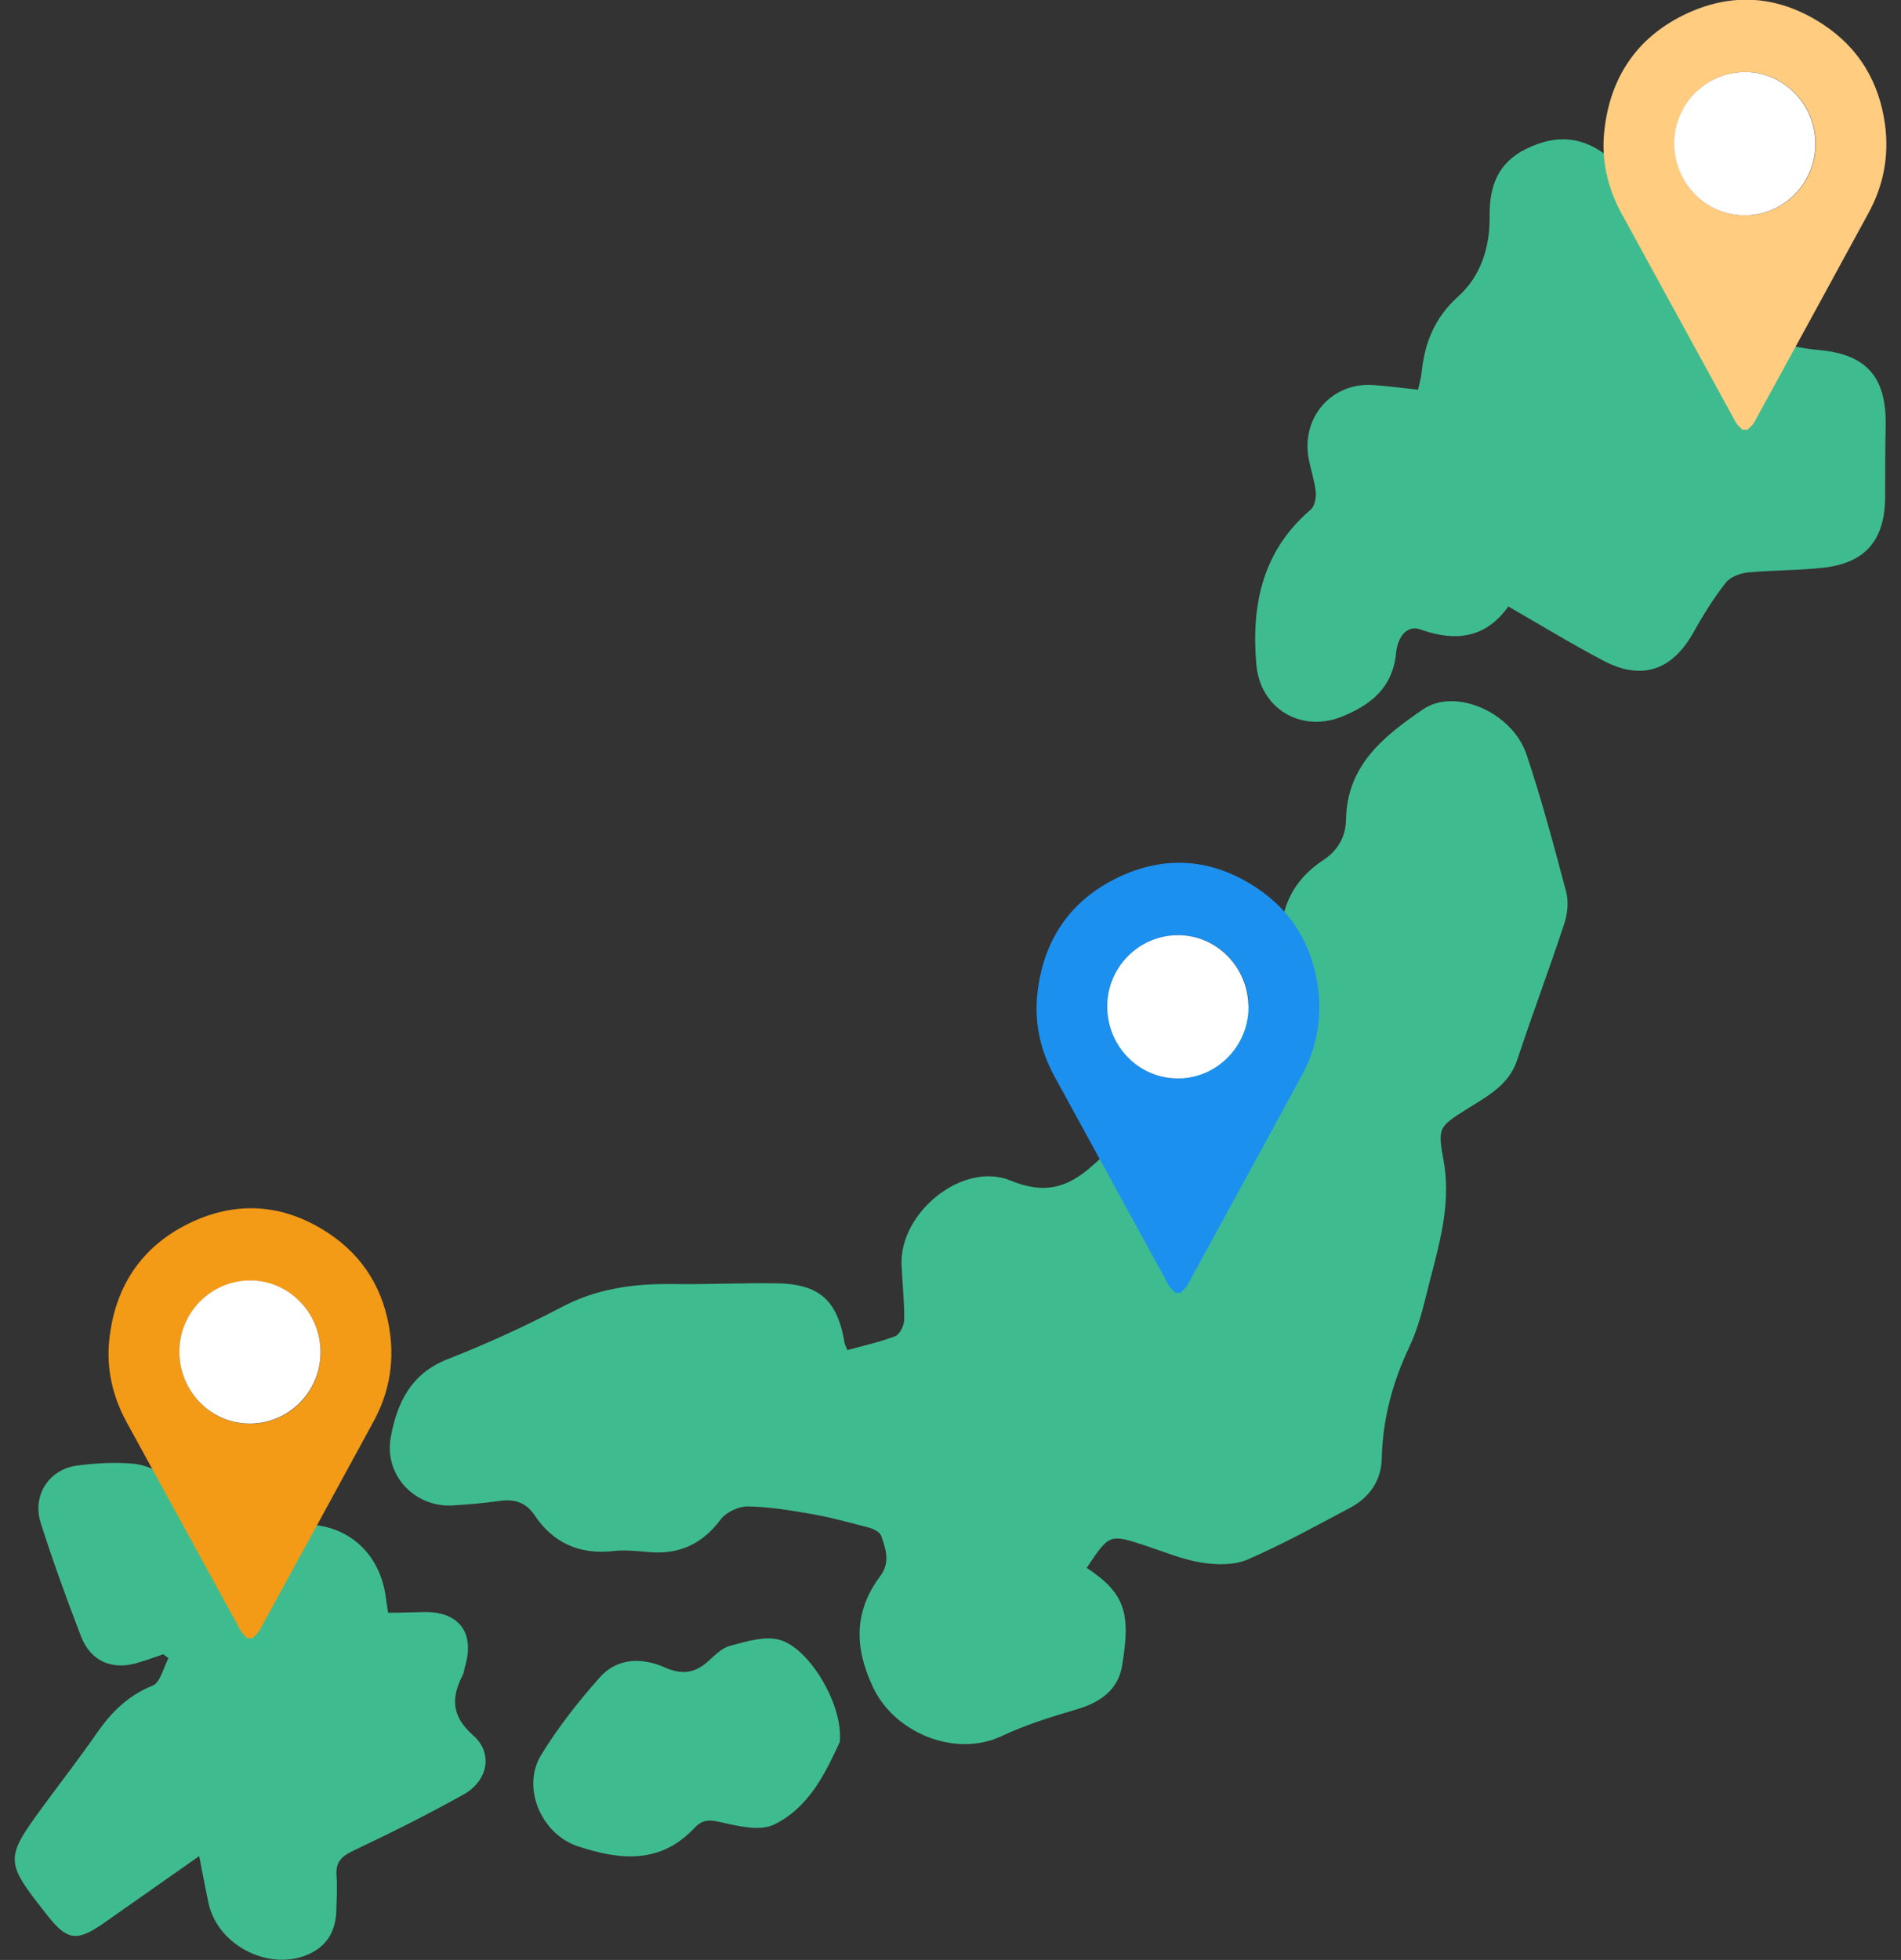 <svg width="65" height="67" viewBox="0 0 65 67" fill="none" xmlns="http://www.w3.org/2000/svg">
<rect x="0" y="0" width="65" height="67" fill="#333333" stroke="none"/>
<g clip-path="url(#clip0_23087_40129)">
<path d="M37.155 53.596C38.508 54.485 38.655 55.19 38.368 56.941C38.229 57.779 37.606 58.203 36.811 58.435C35.934 58.692 35.057 58.966 34.229 59.356C32.655 60.087 30.573 59.24 29.844 57.663C29.204 56.302 29.204 55.074 30.098 53.879C30.45 53.406 30.286 52.949 30.131 52.501C30.09 52.377 29.876 52.269 29.729 52.227C29.065 52.053 28.409 51.87 27.737 51.754C27.016 51.63 26.286 51.505 25.557 51.497C25.245 51.497 24.827 51.696 24.639 51.945C24.008 52.791 23.212 53.148 22.188 53.057C21.778 53.024 21.36 52.974 20.95 53.024C19.811 53.148 18.909 52.742 18.278 51.796C17.958 51.322 17.549 51.239 17.04 51.314C16.516 51.389 15.991 51.43 15.467 51.464C14.171 51.53 13.13 50.426 13.36 49.14C13.573 47.961 14.049 46.957 15.294 46.468C16.622 45.945 17.926 45.355 19.188 44.691C20.393 44.052 21.655 43.878 22.983 43.895C24.18 43.911 25.376 43.853 26.565 43.87C28.024 43.895 28.639 44.459 28.876 45.903C28.885 45.969 28.926 46.028 28.975 46.152C29.524 46.003 30.081 45.878 30.606 45.679C30.762 45.621 30.917 45.314 30.917 45.115C30.926 44.492 30.852 43.861 30.827 43.231C30.762 41.43 32.934 39.687 34.557 40.359C35.696 40.824 36.475 40.633 37.368 39.836C38.467 38.849 39.581 37.919 40.499 36.724C41.368 35.595 42.467 34.649 43.434 33.587C43.655 33.346 43.868 32.948 43.835 32.649C43.672 31.263 44.081 30.176 45.245 29.404C45.745 29.072 46.016 28.607 46.024 28.01C46.057 26.151 47.335 25.155 48.655 24.25C49.754 23.495 51.712 24.35 52.196 25.794C52.712 27.329 53.13 28.906 53.548 30.475C53.639 30.815 53.598 31.23 53.491 31.562C52.975 33.13 52.393 34.674 51.876 36.234C51.59 37.098 50.868 37.463 50.188 37.894C49.172 38.533 49.155 38.533 49.368 39.728C49.647 41.355 49.106 42.857 48.737 44.393C48.598 44.957 48.434 45.521 48.188 46.044C47.614 47.256 47.278 48.509 47.245 49.862C47.229 50.609 46.827 51.19 46.172 51.538C45.016 52.153 43.86 52.791 42.655 53.314C42.188 53.514 41.581 53.497 41.065 53.414C40.417 53.306 39.786 53.041 39.155 52.833C37.934 52.435 37.934 52.435 37.163 53.588L37.155 53.596Z" fill="#3FBC8F"/>
<path d="M48.491 13.304C48.54 13.088 48.597 12.889 48.614 12.69C48.72 11.686 49.073 10.847 49.852 10.142C50.639 9.437 50.95 8.441 50.934 7.37C50.925 6.357 51.229 5.552 52.188 5.088C53.229 4.573 54.163 4.656 55.065 5.42C56.073 6.283 57.04 7.113 57.212 8.598C57.319 9.52 57.958 10.225 58.737 10.748C59.794 11.453 60.95 11.852 62.212 11.968C63.843 12.117 64.516 12.914 64.475 14.59C64.458 15.379 64.458 16.175 64.458 16.964C64.458 18.441 63.802 19.238 62.368 19.404C61.507 19.503 60.63 19.487 59.761 19.57C59.499 19.595 59.171 19.719 59.016 19.91C58.606 20.433 58.245 21.006 57.917 21.595C57.188 22.915 56.139 23.288 54.802 22.574C53.729 22.01 52.688 21.371 51.573 20.732C50.819 21.794 49.802 21.96 48.573 21.52C48.056 21.338 47.778 21.86 47.737 22.309C47.622 23.504 46.884 24.093 45.876 24.5C44.483 25.056 43.089 24.226 42.958 22.715C42.778 20.674 43.171 18.823 44.819 17.42C44.95 17.304 45.007 17.022 44.991 16.831C44.95 16.441 44.819 16.059 44.745 15.669C44.491 14.258 45.54 13.063 46.958 13.163C47.434 13.196 47.917 13.262 48.483 13.321L48.491 13.304Z" fill="#3FBC8F"/>
<path d="M6.802 63.456C5.646 64.27 4.589 65.008 3.54 65.747C2.638 66.378 2.294 66.336 1.63 65.49C0.138 63.597 0.138 63.564 1.573 61.614C2.146 60.834 2.745 60.062 3.302 59.257C3.802 58.535 4.376 57.962 5.22 57.622C5.482 57.514 5.589 57.008 5.761 56.684C5.704 56.643 5.646 56.593 5.581 56.551C5.278 56.651 4.982 56.767 4.679 56.85C3.819 57.099 3.097 56.784 2.769 55.937C2.278 54.659 1.81 53.373 1.392 52.061C1.097 51.132 1.663 50.236 2.622 50.103C3.253 50.02 3.909 49.978 4.548 50.036C4.933 50.07 5.384 50.244 5.663 50.518C6.982 51.804 8.581 52.153 10.319 52.111C11.876 52.078 13.024 53.09 13.204 54.692C13.22 54.808 13.237 54.916 13.269 55.132C13.679 55.132 14.081 55.115 14.482 55.107C15.704 55.082 16.253 55.821 15.892 56.999C15.868 57.091 15.86 57.19 15.819 57.265C15.425 58.037 15.433 58.668 16.171 59.315C16.868 59.921 16.696 60.875 15.843 61.348C14.622 62.029 13.36 62.66 12.097 63.257C11.687 63.448 11.466 63.647 11.507 64.129C11.54 64.519 11.507 64.917 11.499 65.315C11.482 65.971 11.212 66.486 10.614 66.776C9.269 67.432 7.45 66.535 7.13 65.058C7.023 64.56 6.933 64.062 6.81 63.448L6.802 63.456Z" fill="#3FBC8F"/>
<path d="M28.73 59.514C28.263 60.519 27.706 61.763 26.476 62.369C26.001 62.602 25.279 62.436 24.697 62.303C24.32 62.212 24.042 62.178 23.771 62.461C22.599 63.73 21.214 63.597 19.763 63.116C18.517 62.709 17.82 61.116 18.501 59.996C19.082 59.05 19.771 58.17 20.509 57.34C21.115 56.659 21.968 56.659 22.747 57.008C23.337 57.265 23.788 57.191 24.238 56.767C24.46 56.568 24.697 56.327 24.968 56.261C25.501 56.12 26.099 55.929 26.607 56.045C27.623 56.269 28.828 58.236 28.714 59.514H28.73Z" fill="#3FBC8F"/>
<path d="M8.466 56.011C8.392 55.928 8.293 55.854 8.236 55.754C6.933 53.381 5.638 50.999 4.334 48.625C3.843 47.729 3.621 46.758 3.744 45.737C3.949 43.961 4.843 42.625 6.433 41.836C8.08 41.023 9.712 41.148 11.236 42.16C12.441 42.957 13.138 44.119 13.335 45.563C13.482 46.642 13.285 47.654 12.769 48.6C11.474 50.982 10.171 53.364 8.867 55.746C8.81 55.846 8.712 55.92 8.638 56.003H8.466V56.011ZM8.548 43.778C7.203 43.787 6.121 44.899 6.138 46.243C6.154 47.596 7.236 48.683 8.564 48.675C9.892 48.667 10.974 47.563 10.966 46.218C10.957 44.866 9.867 43.77 8.548 43.778Z" fill="#F39A16"/>
<path d="M8.543 43.771C7.199 43.779 6.117 44.891 6.133 46.235C6.149 47.588 7.231 48.675 8.559 48.667C9.887 48.659 10.969 47.555 10.961 46.211C10.953 44.858 9.863 43.762 8.543 43.771Z" fill="white"/>
<path d="M59.583 14.698C59.509 14.615 59.411 14.54 59.353 14.441C58.05 12.067 56.755 9.685 55.452 7.312C54.96 6.415 54.739 5.444 54.861 4.424C55.066 2.648 55.96 1.311 57.55 0.523C59.198 -0.29 60.829 -0.166 62.353 0.847C63.558 1.643 64.255 2.805 64.452 4.249C64.599 5.328 64.403 6.341 63.886 7.287C62.591 9.669 61.288 12.051 59.984 14.432C59.927 14.532 59.829 14.607 59.755 14.69H59.583V14.698ZM59.665 2.465C58.321 2.473 57.239 3.585 57.255 4.93C57.271 6.283 58.353 7.37 59.681 7.362C61.009 7.353 62.091 6.249 62.083 4.905C62.075 3.552 60.984 2.457 59.665 2.465Z" fill="#FFCC80"/>
<path d="M59.656 2.465C58.312 2.473 57.23 3.585 57.246 4.93C57.263 6.283 58.345 7.37 59.672 7.361C61 7.353 62.082 6.249 62.074 4.905C62.066 3.552 60.976 2.457 59.656 2.465Z" fill="white"/>
<path d="M40.196 44.202C40.122 44.119 40.024 44.044 39.967 43.945C38.663 41.571 37.368 39.189 36.065 36.816C35.573 35.919 35.352 34.948 35.475 33.928C35.68 32.151 36.573 30.815 38.163 30.027C39.811 29.213 41.442 29.338 42.967 30.351C44.172 31.147 44.868 32.309 45.065 33.753C45.212 34.832 45.016 35.845 44.499 36.791C43.204 39.173 41.901 41.554 40.598 43.936C40.54 44.036 40.442 44.111 40.368 44.194H40.196V44.202ZM40.278 31.969C38.934 31.977 37.852 33.089 37.868 34.434C37.885 35.786 38.967 36.874 40.294 36.865C41.622 36.857 42.704 35.753 42.696 34.409C42.688 33.056 41.598 31.96 40.278 31.969Z" fill="#1C90EF"/>
<path d="M40.269 31.969C38.925 31.977 37.843 33.089 37.86 34.434C37.876 35.786 38.958 36.874 40.286 36.865C41.614 36.857 42.696 35.753 42.687 34.409C42.679 33.056 41.589 31.96 40.269 31.969Z" fill="white"/>
</g>
<defs>
<clipPath id="clip0_23087_40129">
<rect width="64" height="67" fill="white" transform="translate(0.5)"/>
</clipPath>
</defs>
</svg>
